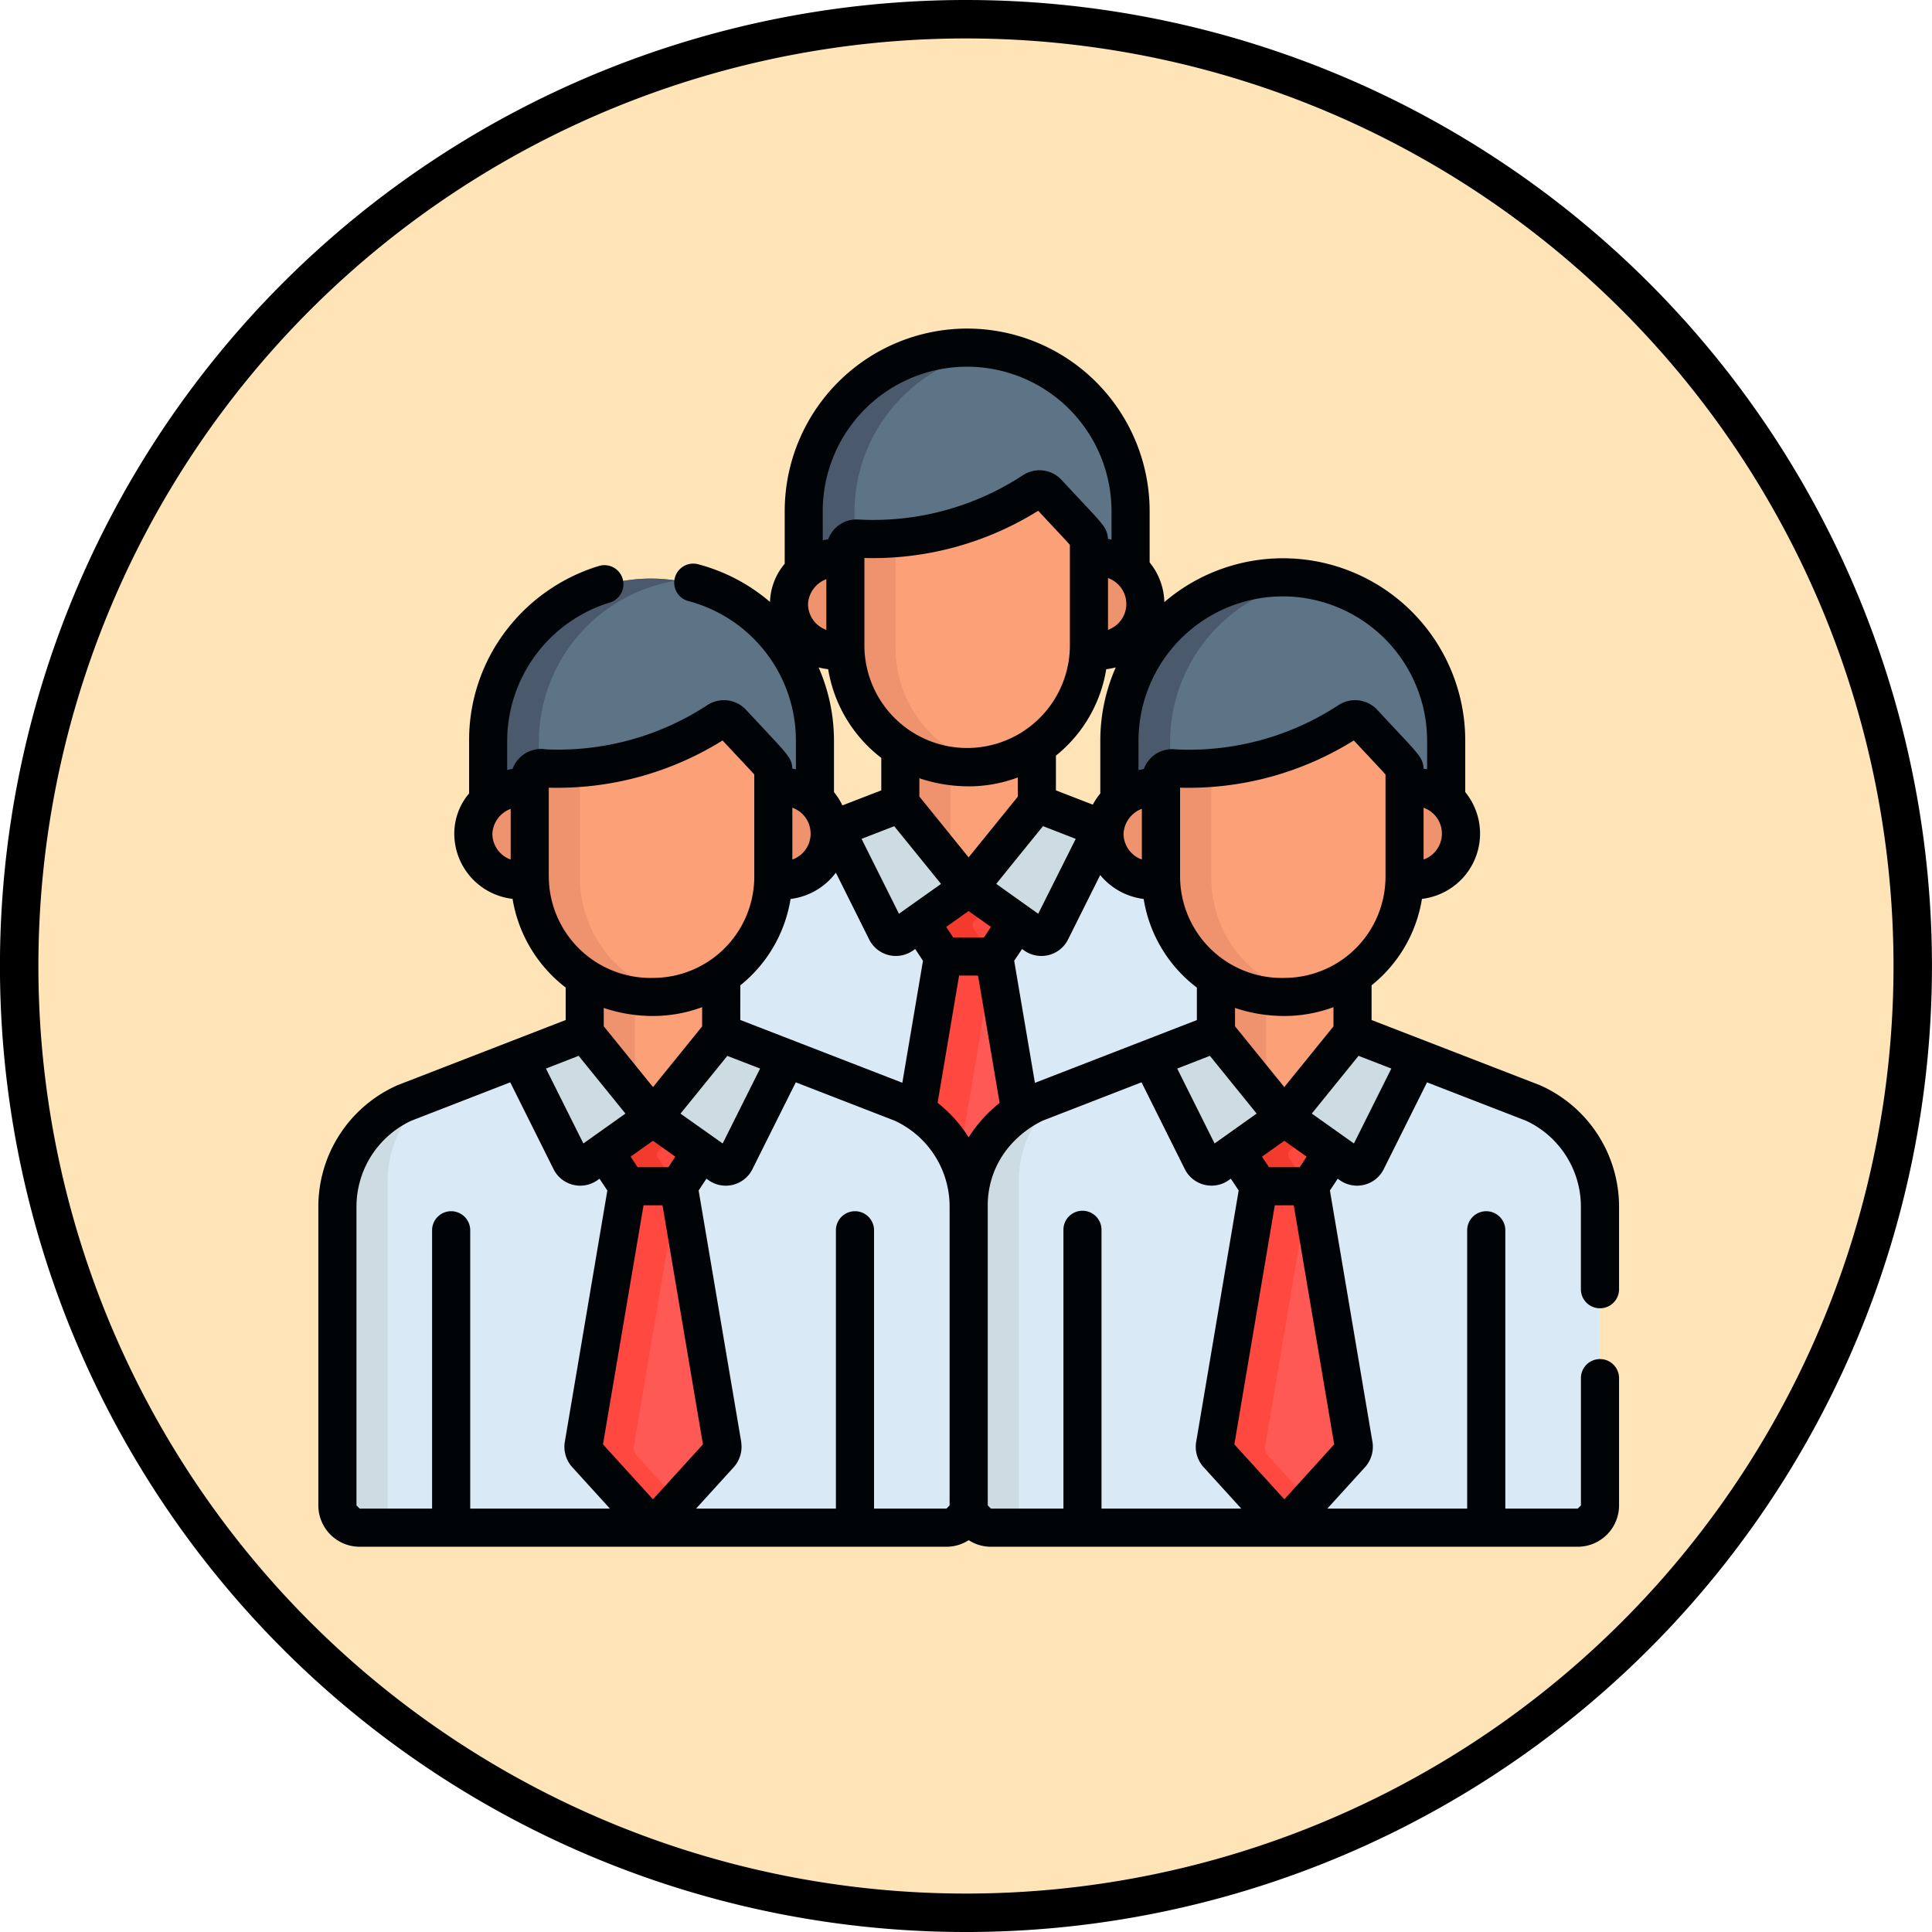 <svg xmlns="http://www.w3.org/2000/svg" xmlns:xlink="http://www.w3.org/1999/xlink" width="150.763" height="150.763" viewBox="0 0 150.763 150.763">
  <defs>
    <clipPath id="clip-path">
      <path id="Path_11702" data-name="Path 11702" d="M0,114.334H150.033V-35.7H0Z" transform="translate(0 35.699)" fill="none"/>
    </clipPath>
  </defs>
  <g id="social-page-icon" transform="translate(11610.311 -4610.634)">
    <g id="Group_5114" data-name="Group 5114" transform="translate(-11608.811 4612.134)">
      <path id="Path_11666" data-name="Path 11666" d="M56.3,0a73.882,73.882,0,1,0,73.88,73.884A73.882,73.882,0,0,0,56.3,0" transform="translate(17.58)" fill="#ffe4b8" stroke="#000" stroke-width="3"/>
    </g>
    <g id="Group_5115" data-name="Group 5115" transform="translate(-11547.639 4637.859)">
      <path id="Path_11667" data-name="Path 11667" d="M9.717,0A12.752,12.752,0,0,0-3.034,12.751v5.157A4.075,4.075,0,0,1,.215,16.844V16.21a.867.867,0,0,1,.929-.866,22.828,22.828,0,0,0,13.743-3.69.865.865,0,0,1,1.11.134c3.245,3.488,3.223,3.354,3.223,3.808v1.248a3.846,3.846,0,0,1,3.249.95V12.751A12.752,12.752,0,0,0,9.717,0" transform="translate(3.034)" fill="#5d7386"/>
    </g>
    <g id="Group_5116" data-name="Group 5116" transform="translate(-11547.64 4637.859)">
      <path id="Path_11668" data-name="Path 11668" d="M3.055,9.717A12.753,12.753,0,0,1,13.8-2.874a12.61,12.61,0,0,0-2-.16A12.752,12.752,0,0,0-.954,9.717v5.157A4.075,4.075,0,0,1,2.295,13.81v-.635a.864.864,0,0,1,.761-.857Z" transform="translate(0.954 3.034)" fill="#4a5a6c"/>
    </g>
    <g id="Group_5117" data-name="Group 5117" transform="translate(-11525.405 4654.192)">
      <path id="Path_11669" data-name="Path 11669" d="M0,.037v7.01l0,.227A3.72,3.72,0,0,0,4.424,3.656,3.72,3.72,0,0,0,0,.037" transform="translate(0.001 0.012)" fill="#fca078"/>
    </g>
    <g id="Group_5118" data-name="Group 5118" transform="translate(-11525.408 4654.192)">
      <path id="Path_11670" data-name="Path 11670" d="M2.5.771A3.866,3.866,0,0,0-.772-.191v7.01l-.008.227A3.849,3.849,0,0,0,2.5,6.083Z" transform="translate(0.78 0.241)" fill="#ee936e"/>
    </g>
    <g id="Group_5119" data-name="Group 5119" transform="translate(-11548.793 4654.202)">
      <path id="Path_11671" data-name="Path 11671" d="M3.376,5.38V-1.647A3.9,3.9,0,0,0-1.054,1.98,3.726,3.726,0,0,0,3.38,5.607Z" transform="translate(1.054 1.68)" fill="#fca078"/>
    </g>
    <g id="Group_5120" data-name="Group 5120" transform="translate(-11548.793 4654.204)">
      <path id="Path_11672" data-name="Path 11672" d="M3.376,4.547A3.625,3.625,0,0,1,2.552,2.24,3.4,3.4,0,0,1,3.376.034V-1.387A3.9,3.9,0,0,0-1.054,2.24,3.726,3.726,0,0,0,3.38,5.863l0-.223Z" transform="translate(1.054 1.42)" fill="#ee936e"/>
    </g>
    <g id="Group_5121" data-name="Group 5121" transform="translate(-11540.103 4668.508)">
      <path id="Path_11673" data-name="Path 11673" d="M4.077,1.259A9.869,9.869,0,0,1-1.273-.25V4.974l5.325,6.573L9.381,4.974V-.393a9.333,9.333,0,0,1-5.3,1.652" transform="translate(1.273 0.393)" fill="#fca078"/>
    </g>
    <g id="Group_5122" data-name="Group 5122" transform="translate(-11540.102 4668.651)">
      <path id="Path_11674" data-name="Path 11674" d="M3.02,1.083A9.615,9.615,0,0,1-.943-.338V4.886L3.02,9.778Z" transform="translate(0.943 0.338)" fill="#ee936e"/>
    </g>
    <g id="Group_5123" data-name="Group 5123" transform="translate(-11559.396 4673.425)">
      <path id="Path_11675" data-name="Path 11675" d="M33.564,4.16,19.469-1.3,14.14,5.278,8.815-1.3-5.269,4.16a8.931,8.931,0,0,0-5.211,8.086V35.559A1.737,1.737,0,0,0-8.744,37.3H37.04a1.741,1.741,0,0,0,1.74-1.74V12.246A8.939,8.939,0,0,0,33.564,4.16" transform="translate(10.48 1.299)" fill="#d9e9f6"/>
    </g>
    <g id="Group_5124" data-name="Group 5124" transform="translate(-11559.399 4678.08)">
      <path id="Path_11676" data-name="Path 11676" d="M3.023,24.542V-.754A8.609,8.609,0,0,1,6.348-7.663l-2.076.807A8.925,8.925,0,0,0-.944,1.23V24.542A1.734,1.734,0,0,0,.8,26.278H4.759a1.734,1.734,0,0,1-1.736-1.736" transform="translate(0.944 7.663)" fill="#cddbe3"/>
    </g>
    <g id="Group_5125" data-name="Group 5125" transform="translate(-11544.39 4648.923)">
      <path id="Path_11677" data-name="Path 11677" d="M12.026.212a.86.86,0,0,0-1.11-.134A22.865,22.865,0,0,1-2.826,3.768a.867.867,0,0,0-.929.866v7.62a9.378,9.378,0,0,0,9.637,9.368,9.379,9.379,0,0,0,9.368-9.368V4.02c0-.454.021-.324-3.223-3.808" transform="translate(3.755 0.066)" fill="#fca078"/>
    </g>
    <g id="Group_5126" data-name="Group 5126" transform="translate(-11544.393 4652.738)">
      <path id="Path_11678" data-name="Path 11678" d="M3.027,6.479v-8.5A20.367,20.367,0,0,1-.012-2a.866.866,0,0,0-.933.866V6.479A9.379,9.379,0,0,0,8.7,15.847a9.292,9.292,0,0,0,1.849-.185A9.385,9.385,0,0,1,3.027,6.479" transform="translate(0.945 2.023)" fill="#ee936e"/>
    </g>
    <g id="Group_5127" data-name="Group 5127" transform="translate(-11534.776 4673.425)">
      <path id="Path_11679" data-name="Path 11679" d="M4.9,7.587,8.888-.4,3.8-2.369-1.531,4.208,3.664,7.9A.842.842,0,0,0,4.9,7.587" transform="translate(1.531 2.369)" fill="#cddbe3"/>
    </g>
    <g id="Group_5128" data-name="Group 5128" transform="translate(-11545.185 4673.425)">
      <path id="Path_11680" data-name="Path 11680" d="M3.036,7.587-.948-.4,4.141-2.369,9.471,4.208,4.276,7.9a.842.842,0,0,1-1.24-.311" transform="translate(0.948 2.369)" fill="#cddbe3"/>
    </g>
    <g id="Group_5129" data-name="Group 5129" transform="translate(-11540.195 4685.334)">
      <path id="Path_11681" data-name="Path 11681" d="M8.26,15.421,4.839-4.815H.851L-2.57,15.421a.888.888,0,0,0,.2.706l4.724,5.2a.66.66,0,0,0,.979,0l4.72-5.2a.89.89,0,0,0,.206-.706" transform="translate(2.579 4.815)" fill="#ff5956"/>
    </g>
    <g id="Group_5130" data-name="Group 5130" transform="translate(-11540.195 4685.334)">
      <path id="Path_11682" data-name="Path 11682" d="M3.188,15.959a.873.873,0,0,1-.2-.706L6.4-4.983H2.431L-.986,15.253a.873.873,0,0,0,.2.706l4.72,5.2a.665.665,0,0,0,.983,0l1.5-1.647Z" transform="translate(0.995 4.983)" fill="#ff4840"/>
    </g>
    <path id="Path_11683" data-name="Path 11683" d="M0,114.334H150.033V-35.7H0Z" transform="translate(-11609.944 4646.699)" fill="none"/>
    <g id="Group_5132" data-name="Group 5132" transform="translate(-11538.552 4680.003)">
      <path id="Path_11684" data-name="Path 11684" d="M2.882,0V0l0,0,0,0V0L-.9,2.685.882,5.374H4.875l1.786-2.69Z" transform="translate(0.9 0.001)" fill="#ff4840"/>
    </g>
    <g id="Group_5150" data-name="Group 5150" transform="translate(-11609.944 4611)" clip-path="url(#clip-path)">
      <g id="Group_5133" data-name="Group 5133" transform="translate(71.389 69.003)">
        <path id="Path_11685" data-name="Path 11685" d="M4.394,1.073,2.415-.331v0H2.406v0L-1.372,2.351.414,5.04H4.382L2.848,2.733a.474.474,0,0,1,.122-.647Z" transform="translate(1.372 0.335)" fill="#f43a2d"/>
      </g>
      <g id="Group_5134" data-name="Group 5134" transform="translate(86.935 44.783)">
        <path id="Path_11686" data-name="Path 11686" d="M9.717,0A12.752,12.752,0,0,0-3.034,12.751v5.157A4.075,4.075,0,0,1,.215,16.844V16.21a.867.867,0,0,1,.929-.866,22.828,22.828,0,0,0,13.743-3.69.87.87,0,0,1,1.11.134c3.245,3.488,3.223,3.35,3.223,3.808v1.248a3.846,3.846,0,0,1,3.249.95V12.751A12.752,12.752,0,0,0,9.717,0" transform="translate(3.034)" fill="#5d7386"/>
      </g>
      <g id="Group_5135" data-name="Group 5135" transform="translate(86.935 44.782)">
        <path id="Path_11687" data-name="Path 11687" d="M3.055,9.717A12.753,12.753,0,0,1,13.8-2.874a12.61,12.61,0,0,0-2-.16A12.752,12.752,0,0,0-.954,9.717v5.157A4.075,4.075,0,0,1,2.295,13.81v-.635a.864.864,0,0,1,.761-.857Z" transform="translate(0.954 3.034)" fill="#4a5a6c"/>
      </g>
      <g id="Group_5136" data-name="Group 5136" transform="translate(109.168 61.116)">
        <path id="Path_11688" data-name="Path 11688" d="M0,.037v7.01l0,.227A3.716,3.716,0,0,0,4.42,3.656,3.717,3.717,0,0,0,0,.037" transform="translate(0.001 0.012)" fill="#fca078"/>
      </g>
      <g id="Group_5137" data-name="Group 5137" transform="translate(109.165 61.116)">
        <path id="Path_11689" data-name="Path 11689" d="M2.5.771A3.866,3.866,0,0,0-.772-.191v7.01l-.008.227A3.853,3.853,0,0,0,2.5,6.083Z" transform="translate(0.78 0.241)" fill="#ee936e"/>
      </g>
      <g id="Group_5138" data-name="Group 5138" transform="translate(85.782 61.126)">
        <path id="Path_11690" data-name="Path 11690" d="M3.376,5.38V-1.647A3.9,3.9,0,0,0-1.054,1.98,3.727,3.727,0,0,0,3.38,5.607Z" transform="translate(1.054 1.68)" fill="#fca078"/>
      </g>
      <g id="Group_5139" data-name="Group 5139" transform="translate(85.782 61.127)">
        <path id="Path_11691" data-name="Path 11691" d="M3.376,4.548a3.628,3.628,0,0,1-.824-2.311,3.4,3.4,0,0,1,.824-2.2V-1.386a3.893,3.893,0,0,0-4.43,3.623A3.725,3.725,0,0,0,3.38,5.863l0-.223Z" transform="translate(1.054 1.42)" fill="#ee936e"/>
      </g>
      <g id="Group_5140" data-name="Group 5140" transform="translate(94.472 75.432)">
        <path id="Path_11692" data-name="Path 11692" d="M4.077,1.259A9.869,9.869,0,0,1-1.273-.25V4.974l5.325,6.573L9.381,4.974V-.393a9.333,9.333,0,0,1-5.3,1.652" transform="translate(1.273 0.393)" fill="#fca078"/>
      </g>
      <g id="Group_5141" data-name="Group 5141" transform="translate(94.472 75.574)">
        <path id="Path_11693" data-name="Path 11693" d="M3.02,1.083A9.593,9.593,0,0,1-.943-.338V4.886L3.02,9.778Z" transform="translate(0.943 0.338)" fill="#ee936e"/>
      </g>
      <g id="Group_5142" data-name="Group 5142" transform="translate(75.178 80.349)">
        <path id="Path_11694" data-name="Path 11694" d="M33.564,4.16,19.469-1.3,14.14,5.274,8.815-1.3-5.269,4.16a8.931,8.931,0,0,0-5.211,8.086V35.559A1.737,1.737,0,0,0-8.744,37.3H37.04a1.737,1.737,0,0,0,1.736-1.74V12.246A8.931,8.931,0,0,0,33.564,4.16" transform="translate(10.48 1.299)" fill="#d9e9f6"/>
      </g>
      <g id="Group_5143" data-name="Group 5143" transform="translate(75.177 85.003)">
        <path id="Path_11695" data-name="Path 11695" d="M3.02,24.542V-.754A8.616,8.616,0,0,1,6.345-7.663l-2.076.807A8.924,8.924,0,0,0-.943,1.23V24.542A1.734,1.734,0,0,0,.793,26.278H4.76a1.734,1.734,0,0,1-1.74-1.736" transform="translate(0.943 7.663)" fill="#cddbe3"/>
      </g>
      <g id="Group_5144" data-name="Group 5144" transform="translate(90.184 55.847)">
        <path id="Path_11696" data-name="Path 11696" d="M12.026.212a.86.86,0,0,0-1.11-.134A22.865,22.865,0,0,1-2.826,3.768a.867.867,0,0,0-.929.866v7.62a9.378,9.378,0,0,0,9.637,9.368,9.382,9.382,0,0,0,9.368-9.368V4.02c0-.458.021-.324-3.223-3.808" transform="translate(3.755 0.066)" fill="#fca078"/>
      </g>
      <g id="Group_5145" data-name="Group 5145" transform="translate(90.182 59.662)">
        <path id="Path_11697" data-name="Path 11697" d="M3.027,6.479v-8.5a20.368,20.368,0,0,1-3.039.017.87.87,0,0,0-.933.866v7.62A9.379,9.379,0,0,0,8.7,15.847a9.292,9.292,0,0,0,1.849-.185A9.385,9.385,0,0,1,3.027,6.479" transform="translate(0.945 2.023)" fill="#ee936e"/>
      </g>
      <g id="Group_5146" data-name="Group 5146" transform="translate(99.797 80.348)">
        <path id="Path_11698" data-name="Path 11698" d="M4.9,7.587,8.888-.4,3.8-2.369-1.531,4.208,3.664,7.9A.842.842,0,0,0,4.9,7.587" transform="translate(1.531 2.369)" fill="#cddbe3"/>
      </g>
      <g id="Group_5147" data-name="Group 5147" transform="translate(89.388 80.348)">
        <path id="Path_11699" data-name="Path 11699" d="M3.036,7.587-.948-.4,4.141-2.369,9.471,4.208,4.276,7.9a.842.842,0,0,1-1.24-.311" transform="translate(0.948 2.369)" fill="#cddbe3"/>
      </g>
      <g id="Group_5148" data-name="Group 5148" transform="translate(94.379 92.258)">
        <path id="Path_11700" data-name="Path 11700" d="M8.259,15.421,4.838-4.815H.85L-2.571,15.421a.89.89,0,0,0,.206.706l4.72,5.2a.66.66,0,0,0,.979,0l4.724-5.2a.873.873,0,0,0,.2-.706" transform="translate(2.579 4.815)" fill="#ff5956"/>
      </g>
      <g id="Group_5149" data-name="Group 5149" transform="translate(94.379 92.258)">
        <path id="Path_11701" data-name="Path 11701" d="M3.188,15.959a.89.89,0,0,1-.206-.706L6.4-4.983H2.431L-.986,15.253a.873.873,0,0,0,.2.706l4.72,5.2a.665.665,0,0,0,.983,0l1.492-1.647Z" transform="translate(0.995 4.983)" fill="#ff4840"/>
      </g>
    </g>
    <g id="Group_5151" data-name="Group 5151" transform="translate(-11513.927 4697.926)">
      <path id="Path_11703" data-name="Path 11703" d="M2.886,0V0l0,0,0,0V0L-.9,2.685.885,5.374H4.878l1.786-2.69Z" transform="translate(0.901 0.001)" fill="#ff4840"/>
    </g>
    <g id="Group_5169" data-name="Group 5169" transform="translate(-11609.944 4611)" clip-path="url(#clip-path)">
      <g id="Group_5152" data-name="Group 5152" transform="translate(96.022 86.923)">
        <path id="Path_11704" data-name="Path 11704" d="M4.391,1.076,2.411-.332v0l0,0v0L-1.371,2.354.415,5.043H4.378L2.844,2.736a.474.474,0,0,1,.122-.647Z" transform="translate(1.371 0.336)" fill="#f43a2d"/>
      </g>
      <g id="Group_5153" data-name="Group 5153" transform="translate(37.676 44.783)">
        <path id="Path_11705" data-name="Path 11705" d="M9.717,0A12.752,12.752,0,0,0-3.034,12.751v5.157A4.075,4.075,0,0,1,.215,16.844V16.21a.868.868,0,0,1,.933-.866,22.831,22.831,0,0,0,13.739-3.69.87.87,0,0,1,1.11.134c3.245,3.488,3.223,3.35,3.223,3.808v1.248a3.846,3.846,0,0,1,3.249.95V12.751A12.752,12.752,0,0,0,9.717,0" transform="translate(3.034)" fill="#5d7386"/>
      </g>
      <g id="Group_5154" data-name="Group 5154" transform="translate(37.675 44.782)">
        <path id="Path_11706" data-name="Path 11706" d="M3.055,9.717A12.753,12.753,0,0,1,13.8-2.874a12.61,12.61,0,0,0-2-.16A12.752,12.752,0,0,0-.954,9.717v5.157A4.075,4.075,0,0,1,2.295,13.81v-.635a.864.864,0,0,1,.761-.857Z" transform="translate(0.954 3.034)" fill="#4a5a6c"/>
      </g>
      <g id="Group_5155" data-name="Group 5155" transform="translate(59.905 61.116)">
        <path id="Path_11707" data-name="Path 11707" d="M.006.037v7.01L0,7.274A3.718,3.718,0,0,0,4.423,3.656,3.717,3.717,0,0,0,.006.037" transform="translate(0.002 0.012)" fill="#fca078"/>
      </g>
      <g id="Group_5156" data-name="Group 5156" transform="translate(59.909 61.116)">
        <path id="Path_11708" data-name="Path 11708" d="M2.495.771A3.866,3.866,0,0,0-.775-.191v7.01l0,.227a3.844,3.844,0,0,0,3.274-.962Z" transform="translate(0.779 0.241)" fill="#ee936e"/>
      </g>
      <g id="Group_5157" data-name="Group 5157" transform="translate(36.522 61.126)">
        <path id="Path_11709" data-name="Path 11709" d="M3.376,5.38V-1.647A3.9,3.9,0,0,0-1.054,1.98,3.729,3.729,0,0,0,3.38,5.607Z" transform="translate(1.054 1.68)" fill="#fca078"/>
      </g>
      <g id="Group_5158" data-name="Group 5158" transform="translate(36.522 61.127)">
        <path id="Path_11710" data-name="Path 11710" d="M3.376,4.548a3.628,3.628,0,0,1-.824-2.311,3.4,3.4,0,0,1,.824-2.2V-1.386a3.893,3.893,0,0,0-4.43,3.623A3.726,3.726,0,0,0,3.38,5.863l0-.223Z" transform="translate(1.054 1.42)" fill="#ee936e"/>
      </g>
      <g id="Group_5159" data-name="Group 5159" transform="translate(45.212 75.432)">
        <path id="Path_11711" data-name="Path 11711" d="M4.077,1.259A9.869,9.869,0,0,1-1.273-.25V4.974l5.329,6.573L9.381,4.974V-.393a9.333,9.333,0,0,1-5.3,1.652" transform="translate(1.273 0.393)" fill="#fca078"/>
      </g>
      <g id="Group_5160" data-name="Group 5160" transform="translate(45.212 75.574)">
        <path id="Path_11712" data-name="Path 11712" d="M3.02,1.083A9.615,9.615,0,0,1-.943-.338V4.886L3.02,9.778Z" transform="translate(0.943 0.338)" fill="#ee936e"/>
      </g>
      <g id="Group_5161" data-name="Group 5161" transform="translate(25.918 80.349)">
        <path id="Path_11713" data-name="Path 11713" d="M33.564,4.16,19.469-1.3,14.144,5.274,8.815-1.3-5.269,4.16a8.931,8.931,0,0,0-5.211,8.086V35.559A1.737,1.737,0,0,0-8.744,37.3H37.04a1.738,1.738,0,0,0,1.74-1.74V12.246A8.932,8.932,0,0,0,33.564,4.16" transform="translate(10.48 1.299)" fill="#d9e9f6"/>
      </g>
      <g id="Group_5162" data-name="Group 5162" transform="translate(25.919 85.003)">
        <path id="Path_11714" data-name="Path 11714" d="M3.02,24.542V-.754A8.616,8.616,0,0,1,6.345-7.663l-2.076.807A8.924,8.924,0,0,0-.943,1.23V24.542A1.734,1.734,0,0,0,.793,26.278H4.756A1.734,1.734,0,0,1,3.02,24.542" transform="translate(0.943 7.663)" fill="#cddbe3"/>
      </g>
      <g id="Group_5163" data-name="Group 5163" transform="translate(40.926 55.847)">
        <path id="Path_11715" data-name="Path 11715" d="M12.026.212a.86.86,0,0,0-1.11-.134A22.865,22.865,0,0,1-2.826,3.768a.867.867,0,0,0-.929.866v7.62a9.378,9.378,0,0,0,9.637,9.368,9.382,9.382,0,0,0,9.368-9.368V4.02c0-.458.021-.324-3.223-3.808" transform="translate(3.755 0.066)" fill="#fca078"/>
      </g>
      <g id="Group_5164" data-name="Group 5164" transform="translate(40.923 59.662)">
        <path id="Path_11716" data-name="Path 11716" d="M3.027,6.479v-8.5a20.368,20.368,0,0,1-3.039.017.87.87,0,0,0-.933.866v7.62A9.379,9.379,0,0,0,8.7,15.847a9.261,9.261,0,0,0,1.849-.185A9.385,9.385,0,0,1,3.027,6.479" transform="translate(0.945 2.023)" fill="#ee936e"/>
      </g>
      <g id="Group_5165" data-name="Group 5165" transform="translate(50.539 80.348)">
        <path id="Path_11717" data-name="Path 11717" d="M4.9,7.587,8.888-.4,3.8-2.369-1.531,4.208,3.664,7.9A.842.842,0,0,0,4.9,7.587" transform="translate(1.531 2.369)" fill="#cddbe3"/>
      </g>
      <g id="Group_5166" data-name="Group 5166" transform="translate(40.129 80.348)">
        <path id="Path_11718" data-name="Path 11718" d="M3.036,7.587-.948-.4,4.141-2.369,9.471,4.208,4.276,7.9a.842.842,0,0,1-1.24-.311" transform="translate(0.948 2.369)" fill="#cddbe3"/>
      </g>
      <g id="Group_5167" data-name="Group 5167" transform="translate(45.119 92.258)">
        <path id="Path_11719" data-name="Path 11719" d="M8.26,15.421,4.839-4.815H.851L-2.57,15.421a.888.888,0,0,0,.2.706l4.724,5.2a.66.66,0,0,0,.979,0l4.724-5.2a.888.888,0,0,0,.2-.706" transform="translate(2.579 4.815)" fill="#ff5956"/>
      </g>
      <g id="Group_5168" data-name="Group 5168" transform="translate(45.12 92.258)">
        <path id="Path_11720" data-name="Path 11720" d="M3.188,15.959a.89.89,0,0,1-.206-.706L6.4-4.983H2.431L-.986,15.253a.873.873,0,0,0,.2.706l4.72,5.2a.665.665,0,0,0,.983,0l1.492-1.647Z" transform="translate(0.995 4.983)" fill="#ff4840"/>
      </g>
    </g>
    <g id="Group_5170" data-name="Group 5170" transform="translate(-11563.179 4697.926)">
      <path id="Path_11722" data-name="Path 11722" d="M2.882,0V0l0,0,0,0V0L-.9,2.685.882,5.374H4.875l1.786-2.69Z" transform="translate(0.9 0.001)" fill="#ff4840"/>
    </g>
    <g id="Group_5173" data-name="Group 5173" transform="translate(-11609.944 4611)" clip-path="url(#clip-path)">
      <g id="Group_5171" data-name="Group 5171" transform="translate(46.763 86.927)">
        <path id="Path_11723" data-name="Path 11723" d="M4.391,1.073,2.411-.331v0h0v0L-1.371,2.351.415,5.04H4.378L2.844,2.733a.474.474,0,0,1,.122-.647Z" transform="translate(1.371 0.335)" fill="#f43a2d"/>
      </g>
      <g id="Group_5172" data-name="Group 5172" transform="translate(24.48 25.273)">
        <path id="Path_11724" data-name="Path 11724" d="M76.209,58.261A1.485,1.485,0,0,0,77.7,56.773V50.33a10.368,10.368,0,0,0-6.136-9.46l-.029-.013-13.146-5.09V33.057a10.84,10.84,0,0,0,3.93-6.741A5.192,5.192,0,0,0,65.076,25.1a5.121,5.121,0,0,0,.622-7.119V13.972A14.227,14.227,0,0,0,42.217,3.155,5.1,5.1,0,0,0,41.07.057V-3.952A14.256,14.256,0,0,0,26.831-18.191,14.256,14.256,0,0,0,12.592-3.952V.162a4.836,4.836,0,0,0-1.147,2.98A14.205,14.205,0,0,0,5.834.2a1.486,1.486,0,1,0-.756,2.875,11.271,11.271,0,0,1,8.389,10.893V16.2l-.277-.05a1.7,1.7,0,0,0-.357-1c-.382-.546-1.063-1.227-3.261-3.593a2.356,2.356,0,0,0-3.013-.366A21.225,21.225,0,0,1-6.026,14.645a2.383,2.383,0,0,0-2.618,1.521l-.42.088V13.972A11.332,11.332,0,0,1-1.054,3.188a1.491,1.491,0,0,0,1-1.853,1.483,1.483,0,0,0-1.853-1A14.374,14.374,0,0,0-9.17,5.4a14.088,14.088,0,0,0-2.866,8.569v4.114a4.856,4.856,0,0,0-1.156,3.135,5.13,5.13,0,0,0,4.547,5.094A10.97,10.97,0,0,0-4.5,33.233v2.534l-13.133,5.09-.025.013A10.361,10.361,0,0,0-23.8,50.33V73.647a3.227,3.227,0,0,0,3.223,3.223H25.213a3.188,3.188,0,0,0,1.736-.513,3.2,3.2,0,0,0,1.74.513H74.473A3.227,3.227,0,0,0,77.7,73.647V63.712a1.488,1.488,0,1,0-2.976,0v9.935l-.248.248H68.825V52.175a1.488,1.488,0,1,0-2.976,0v21.72H54.935l2.955-3.249a2.38,2.38,0,0,0,.576-1.908l-.008-.046-3.32-19.622.609-.92.16.113a2.325,2.325,0,0,0,3.429-.857l3.379-6.775,7.72,2.992a7.4,7.4,0,0,1,4.287,6.708v6.443a1.488,1.488,0,0,0,1.488,1.488M46.138,45.4l-2.917-5.846,2.551-.992,3.648,4.505c-1.593,1.135-3.2,2.278-3.282,2.333M10.672,39.554,7.751,45.4l-.79-.559v0l-2.5-1.769,3.652-4.505ZM-3.118,45.4l-2.921-5.846,2.551-.992L.165,43.068l-2.492,1.769v0ZM14.609,21.092a2.133,2.133,0,0,1-1.421,2.152V19.2a2.127,2.127,0,0,1,1.421,1.891M32.374-3.973c1.336,1.437,2.135,2.274,2.471,2.66V6.676a8.018,8.018,0,0,1-16.033,0V-.287A24.368,24.368,0,0,0,32.374-3.973M39.25,3.3a2.137,2.137,0,0,1-.744,1.622,2.215,2.215,0,0,1-.685.4V1.276A2.151,2.151,0,0,1,39.25,3.3m5.506,29.936v2.534l-12.638,4.9L30.5,31.145l.614-.92.16.113a2.325,2.325,0,0,0,3.429-.857l2.509-5.026a5.227,5.227,0,0,0,3.392,1.866,10.815,10.815,0,0,0,4.148,6.913M26.949,44.93a10.476,10.476,0,0,0-2.425-2.7L26.2,32.3h1.479l1.685,9.939a10.618,10.618,0,0,0-2.421,2.69M9.129,33.061A10.854,10.854,0,0,0,13.05,26.32a5.194,5.194,0,0,0,3.534-2.051l2.6,5.211h0a2.325,2.325,0,0,0,3.429.857l.16-.113.609.92-1.61,9.519-12.646-4.9ZM26.965,17.532h0a10.966,10.966,0,0,0,3.816-.693v1.5l-3.837,4.736L23.1,18.326V16.9a12.012,12.012,0,0,0,3.862.63m13.5,5.711a2.141,2.141,0,0,1-1.429-2.022,2.194,2.194,0,0,1,1.429-1.933Zm-8.086,4.232-.79-.559,0,0L29.1,25.143l1.269-1.572,2.379-2.933,2.555.992Zm-4.236,1.853h-2.4l-.546-.824,1.748-1.24,1.744,1.24ZM21.51,27.476,18.589,21.63l2.551-.988,3.652,4.505L22.3,26.913l0,0Zm15.71-13.5v4.114a5.188,5.188,0,0,0-.588.87l-2.875-1.114V15.137a10.874,10.874,0,0,0,3.925-6.745,5.534,5.534,0,0,0,.744-.143,14.135,14.135,0,0,0-1.206,5.724M15.841,1.364V5.323A2.146,2.146,0,0,1,14.412,3.3a2.19,2.19,0,0,1,1.429-1.933m.143,7.027a10.96,10.96,0,0,0,4.144,6.918v2.534L17.093,19.02a4.967,4.967,0,0,0-.656-1.038V13.972a14.214,14.214,0,0,0-1.2-5.72,5.4,5.4,0,0,0,.744.139M1.577,50.225H3.056L6.212,68.881l-3.9,4.287-3.9-4.287ZM3.514,47.25h-2.4l-.546-.82,1.744-1.24,1.744,1.24Zm51.9-12.486v1.5L51.577,41l-3.845-4.745V34.822a11.953,11.953,0,0,0,3.862.63h0a11.067,11.067,0,0,0,3.82-.689m-3.82-2.282a7.936,7.936,0,0,1-8.149-7.88V17.637A24.347,24.347,0,0,0,57,13.951c1.341,1.437,2.139,2.274,2.475,2.66V24.6a7.9,7.9,0,0,1-7.884,7.88m10.856-9.238V19.2a2.144,2.144,0,0,1,0,4.043M51.459,2.709A11.275,11.275,0,0,1,62.722,13.972V16.2l-.277-.05a1.722,1.722,0,0,0-.353-1c-.4-.563-1.067-1.231-3.266-3.593a2.355,2.355,0,0,0-3.013-.366,21.282,21.282,0,0,1-12.692,3.459,2.34,2.34,0,0,0-2.5,1.526l-.42.088V13.972A11.275,11.275,0,0,1,51.459,2.709m-35.9-6.661A11.278,11.278,0,0,1,26.831-15.215,11.277,11.277,0,0,1,38.094-3.952v2.223l-.277-.05a1.839,1.839,0,0,0-.42-1.1c-.4-.538-1.135-1.278-3.2-3.5a2.35,2.35,0,0,0-3.013-.37A21.257,21.257,0,0,1,18.371-3.288a2.357,2.357,0,0,0-2.383,1.534l-.424.084ZM-10.22,21.222a2.194,2.194,0,0,1,1.429-1.933v3.955a2.146,2.146,0,0,1-1.429-2.022m4.4,3.379V17.637A24.37,24.37,0,0,0,7.742,13.951c1.328,1.425,2.139,2.274,2.475,2.66V24.6a7.9,7.9,0,0,1-7.88,7.88A7.937,7.937,0,0,1-5.816,24.6M2.333,35.452h0a11,11,0,0,0,3.816-.689v1.5L2.316,41l-3.845-4.745V34.822a11.9,11.9,0,0,0,3.862.63M-20.824,73.647V50.33a7.4,7.4,0,0,1,4.287-6.708l7.712-2.992,3.379,6.775h0a2.32,2.32,0,0,0,1.517,1.219,2.322,2.322,0,0,0,1.912-.361l.155-.113.614.92-3.32,19.622-.008.046A2.366,2.366,0,0,0-4,70.646l2.955,3.249H-11.948V52.175a1.491,1.491,0,0,0-1.488-1.488,1.488,1.488,0,0,0-1.488,1.488v21.72h-5.648Zm46.037.248H19.564V52.175a1.488,1.488,0,1,0-2.976,0v21.72H5.674l2.955-3.249A2.38,2.38,0,0,0,9.2,68.738L9.2,68.692,5.876,49.069l.609-.92.16.113a2.321,2.321,0,0,0,3.429-.857l3.383-6.775,7.716,2.992a7.377,7.377,0,0,1,4.287,6.708V73.647Zm12.1,0V52.175a1.486,1.486,0,1,0-2.971,0v21.72H28.689l-.252-.248V50.33a7.1,7.1,0,0,1,1.736-4.762,8.016,8.016,0,0,1,2.547-1.946l2.047-.794,5.669-2.2,3.379,6.775a2.33,2.33,0,0,0,3.434.857l.155-.113.614.92L44.7,68.692l-.008.046a2.366,2.366,0,0,0,.576,1.908l2.955,3.249Zm14.268-.727-3.9-4.287,3.156-18.656h1.479l3.156,18.656Zm1.2-25.918h-2.4l-.546-.82,1.744-1.24,1.744,1.24ZM57.011,45.4l-3.287-2.333c1.4-1.727.74-.916,3.648-4.505l2.559.992Z" transform="translate(23.795 18.191)" fill="#010407"/>
      </g>
    </g>
  </g>
</svg>
